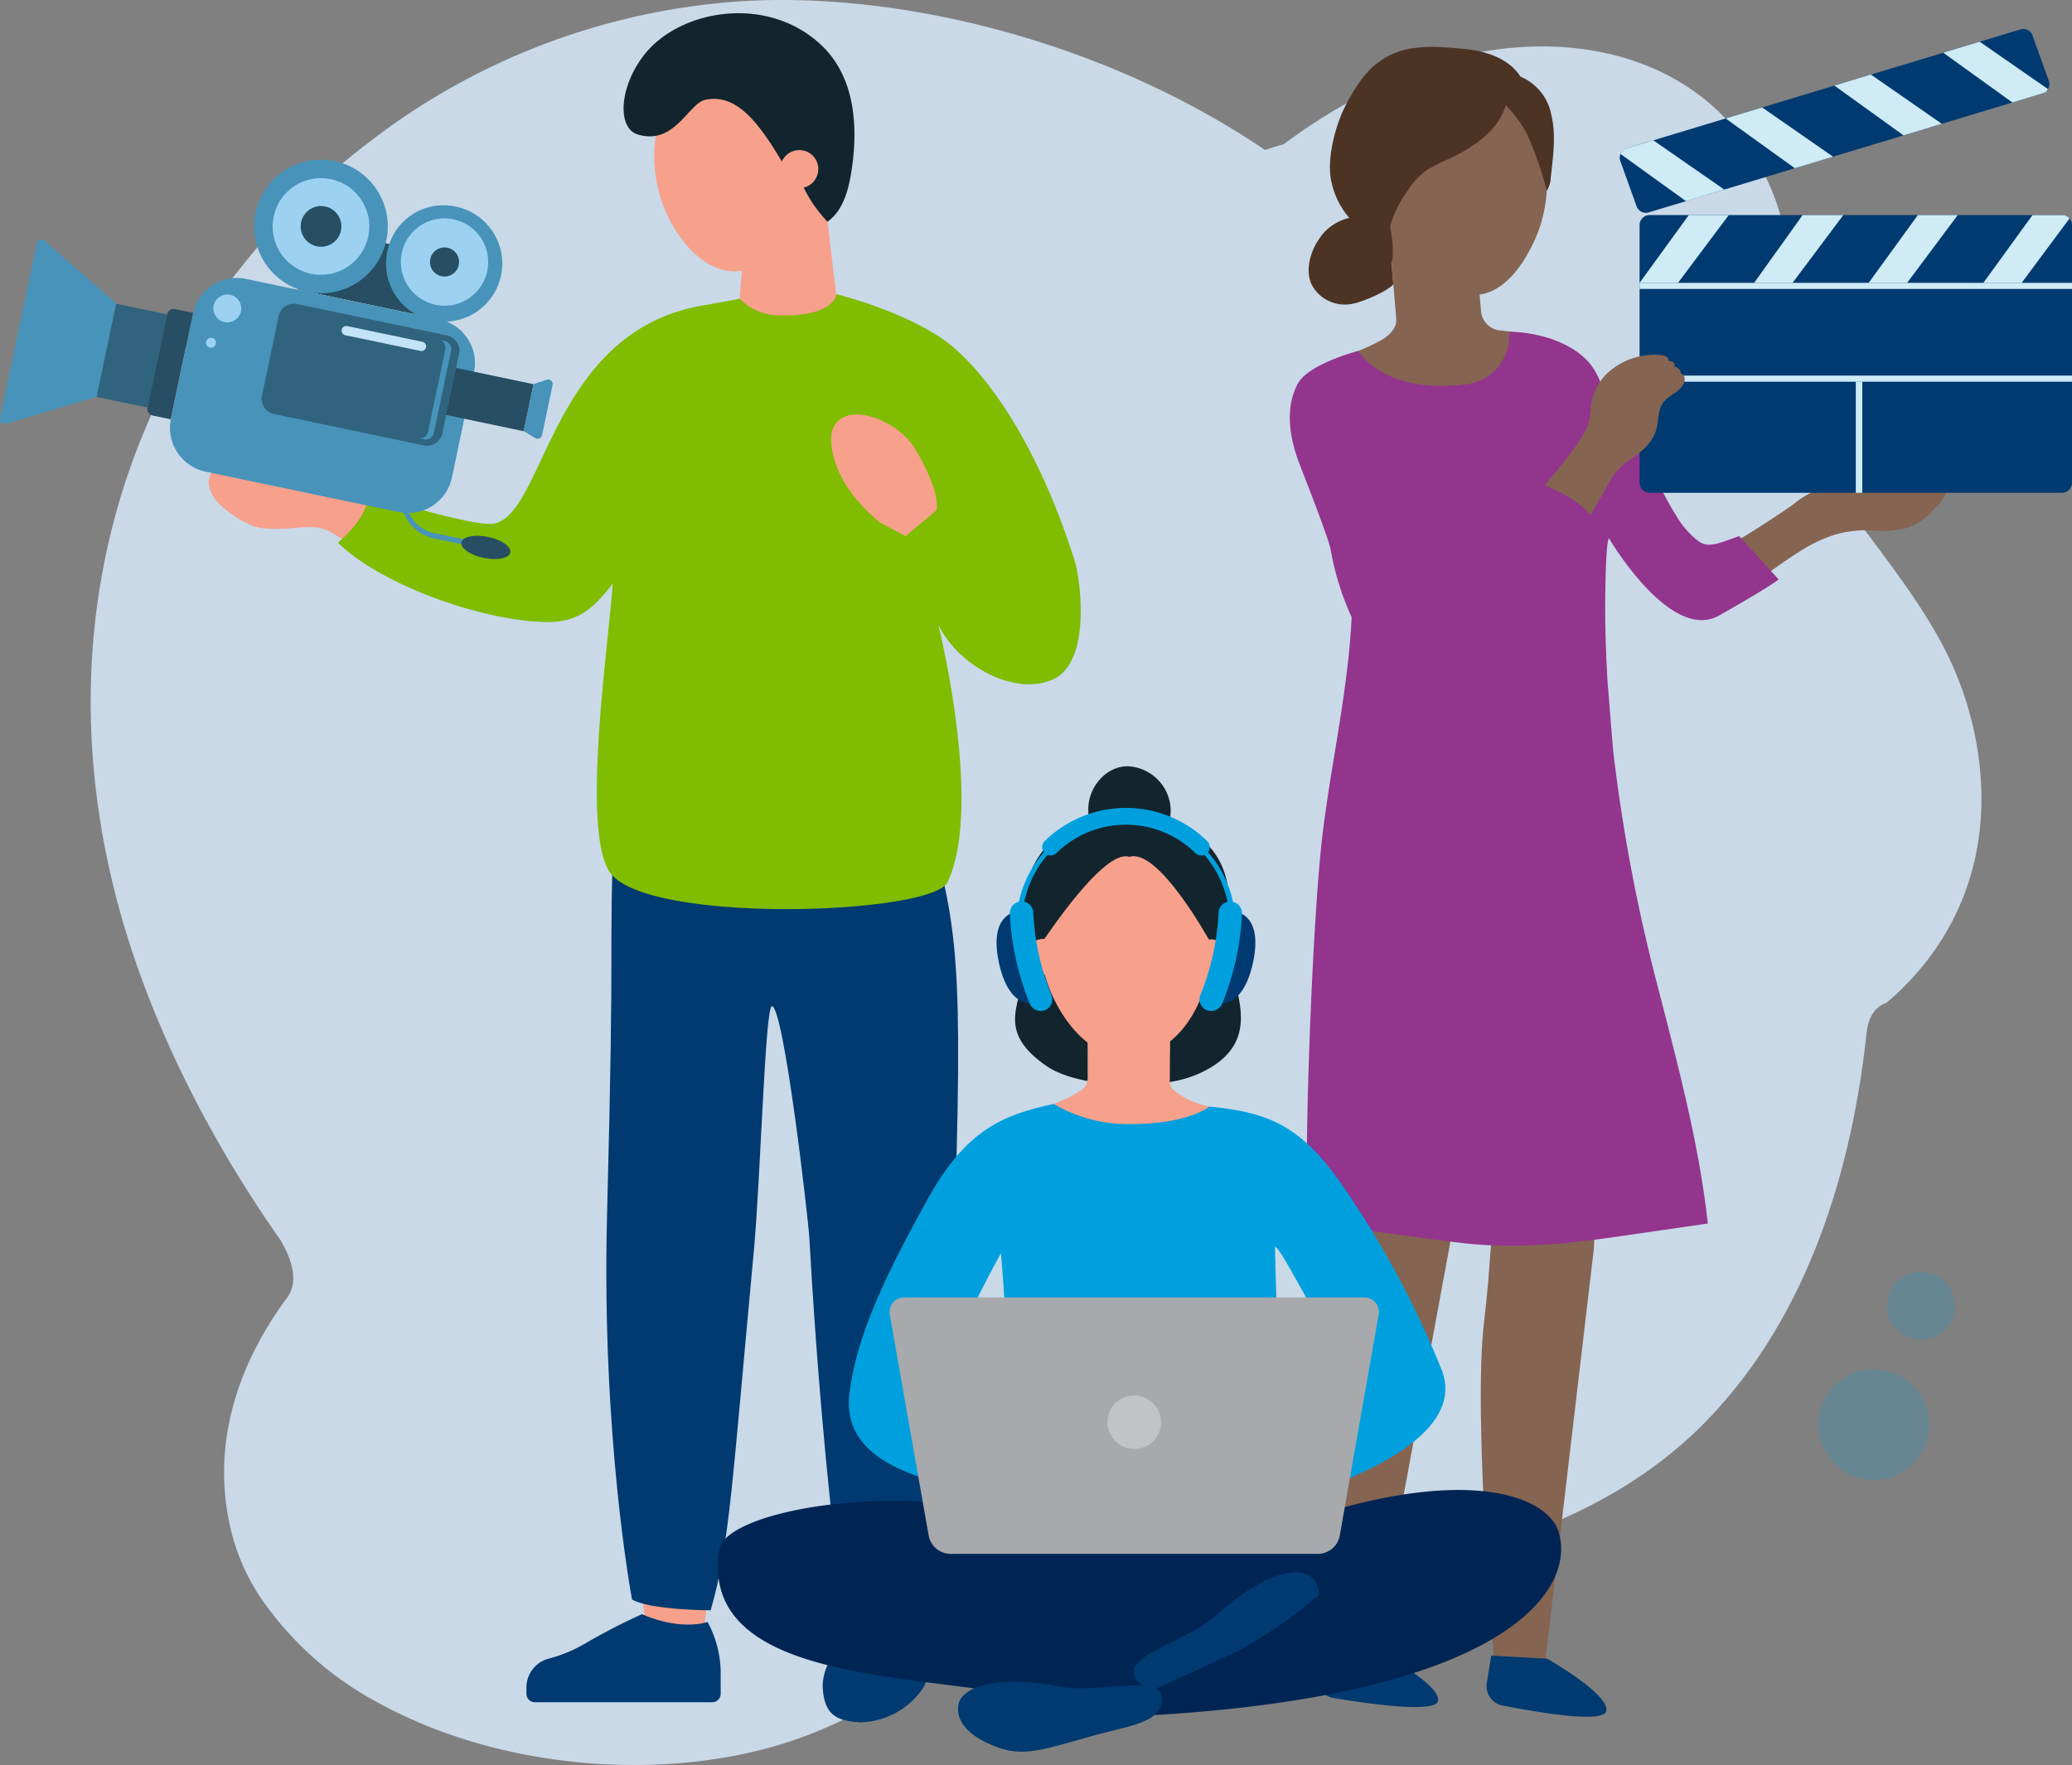 <svg xmlns="http://www.w3.org/2000/svg" width="249.998" height="212.998" viewBox="0 0 249.998 212.998">
  <rect x="0" y="0" width="249.998" height="212.998" fill="#808080" stroke="none"/>
  <defs>
    <style>
      .cls-1 {
        fill: #c9d9e8;
      }

      .cls-16, .cls-2 {
        fill: #00a0df;
      }

      .cls-2 {
        opacity: 0.2;
      }

      .cls-3 {
        fill: #856452;
      }

      .cls-4 {
        fill: #003a70;
      }

      .cls-5 {
        fill: #93358d;
      }

      .cls-6 {
        fill: #4c3324;
      }

      .cls-7 {
        fill: #ceebf6;
      }

      .cls-8 {
        fill: #f7a08b;
      }

      .cls-9 {
        fill: #12252e;
      }

      .cls-10 {
        fill: #80bc00;
      }

      .cls-11 {
        fill: #4793ba;
      }

      .cls-12 {
        fill: #30637d;
      }

      .cls-13 {
        fill: #274e62;
      }

      .cls-14 {
        fill: #9cd1f2;
      }

      .cls-15 {
        fill: #c3e4f8;
      }

      .cls-17, .cls-20 {
        opacity: 0.3;
      }

      .cls-17 {
        mix-blend-mode: multiply;
        isolation: isolate;
      }

      .cls-18 {
        fill: #002554;
      }

      .cls-19 {
        fill: #a7a9ac;
      }

      .cls-20 {
        fill: #fff;
      }
    </style>
  </defs>
  <g id="ill-share-story1" transform="translate(-0.002 0)">
    <path id="Path_10531" data-name="Path 10531" class="cls-1" d="M225.229,124.519c-1.871,17.572-7.48,34.7-19.267,46.886-17.706,18.31-48.669,21.149-74.579,18.317q-3.937-.432-7.882-1.23c-.507.724-1.034,1.441-1.569,2.151-6.8,8.881-16.052,16.279-27.656,19.842-14.426,4.426-33.9,3.182-48.887-5.13a39.911,39.911,0,0,1-14.018-12.661,25.593,25.593,0,0,1-3.293-7.216c-2.942-10.954.725-21,6.587-28.9,2.125-2.866-1.126-7.363-1.126-7.363-9.021-12.921-15.728-26.826-19.275-39.993-9.993-37.141,3.3-71.534,30.21-92.016A82.155,82.155,0,0,1,90.751.077C110.292-.78,134.113,5.537,152.635,18.1c.753-.253,1.506-.485,2.266-.7a68.154,68.154,0,0,1,15.622-8.769c9.493-3.822,21.681-4.511,31.3.773a26.392,26.392,0,0,1,10.7,10.933A27.876,27.876,0,0,1,214.526,25a27.094,27.094,0,0,1,1.091,5.108,51.541,51.541,0,0,1,.345,5.438c.028,1.588.07,3.155.154,4.7s.211,3.084.409,4.6a38.273,38.273,0,0,0,.865,4.525,31.914,31.914,0,0,0,1.506,4.476,36.939,36.939,0,0,0,2.28,4.5,54.425,54.425,0,0,0,3.082,4.623c1.485,2.016,3.068,4.1,4.631,6.26,1.583,2.185,3.11,4.448,4.475,6.787A40.752,40.752,0,0,1,238.691,91.1c1.816,12.8-2.99,23.074-11.1,29.939,0,0-2.027.456-2.351,3.485Z"/>
    <path id="Path_10532" data-name="Path 10532" class="cls-2" d="M226.081,178.614a6.675,6.675,0,1,0-6.685-6.675A6.68,6.68,0,0,0,226.081,178.614Z"/>
    <path id="Path_10533" data-name="Path 10533" class="cls-2" d="M231.781,161.666a4.1,4.1,0,1,0-4.11-4.1A4.106,4.106,0,0,0,231.781,161.666Z"/>
    <path id="Path_10534" data-name="Path 10534" class="cls-3" d="M192.444,100.152c.2,1.384.492,9.858.732,14.586.26,5.165-.859,35.883-.859,35.883l-5.89,50.083-6.143-.225s-2.59-29.805-1.211-41.04c.69-5.628,1.077-13.462,1.077-13.462L177.4,100.285l15.053-.126Z"/>
    <path id="Path_10535" data-name="Path 10535" class="cls-3" d="M162.8,143.391c0-1.567-.52-26.074-.52-31.751a38.524,38.524,0,0,1,2.265-11.362h15.721l-1.47,13.167-3.526,34.935-9.62,52.156-6.087-1.35s1.316-35.791,1.633-38.721c.542-4.982,1.6-13.462,1.6-17.074Z"/>
    <path id="Path_10536" data-name="Path 10536" class="cls-4" d="M159.531,199.081l6.77.2s7.663,4.026,7.192,6.007c-.352,1.483-8.459.316-12.533-.365a2.289,2.289,0,0,1-1.95-2.586Z"/>
    <path id="Path_10537" data-name="Path 10537" class="cls-4" d="M179.925,199.8l6.748.372s7.614,4.314,7.129,6.331c-.366,1.51-8.431.119-12.491-.682a2.381,2.381,0,0,1-1.921-2.7l.535-3.316Z"/>
    <path id="Path_10538" data-name="Path 10538" class="cls-3" d="M233.224,56.161c-.38-.379-1.64-1.574-2.1-.738a.848.848,0,0,0-.057.562,2.523,2.523,0,0,0-1.323-.906.716.716,0,0,0-.9.892,1.878,1.878,0,0,0-.324-.239,2.012,2.012,0,0,0-.838-.33c-.612-.035-.717.646-.6,1.124a.9.9,0,0,0-.626-.169.548.548,0,0,0-.443.422c-.148.6.373,1.187.7,1.63a3.62,3.62,0,0,1,.24.365,6.065,6.065,0,0,1-1.366.288,9.07,9.07,0,0,1-2.716-.183,6.336,6.336,0,0,0-2.238-.2,10.579,10.579,0,0,0-4.257,2.192q-4.74,3.3-9.775,6.12L209.656,72a79.354,79.354,0,0,1,7.636-5.551,18.3,18.3,0,0,1,4.145-1.946,13.714,13.714,0,0,1,4.475-.485,12.409,12.409,0,0,0,4.2-.309,7.329,7.329,0,0,0,3.04-2.066c.669-.7,1.731-1.637,1.675-2.691a5.1,5.1,0,0,0-1.6-2.782Z"/>
    <path id="Path_10539" data-name="Path 10539" class="cls-3" d="M176.906,50.392c3.441-.253,10.907-9.485,10.415-9.45a46.045,46.045,0,0,0-6.5-1.082,2.551,2.551,0,0,1-2.118-2.248l-.183-2.059c2.5-.337,4.617-2.614,6.052-5.382a16.768,16.768,0,0,0,2.076-8.01s-.014-.33-.028-.492C186.2,14.481,182.676,9.043,176,9.232c-5.806.162-10.415,6.232-10.851,13.42-.2,3.366,2.026,8.375,2.744,9.043l.57,6.7c.1,1.131-.64,1.883-1.646,2.572a28.853,28.853,0,0,1-6.242,2.508s8.944,7.448,16.333,6.907Z"/>
    <path id="Path_10540" data-name="Path 10540" class="cls-5" d="M209.832,64.7c-2.329.815-3.575,1.462-4.792.689a10.482,10.482,0,0,1-2.885-3.323c-1.7-2.642-2.8-5.586-4.42-8.27-.774-1.272-1.646-2.494-2.392-3.78-.774-1.335-1.478-2.712-2.294-4.026a8.7,8.7,0,0,0-.971-1.785c-2.14-2.979-6.918-4.188-10.014-4.153a5.869,5.869,0,0,1-5.531,6.359c-4.933.576-9.951-.365-12.66-4.061,0,0-6,1.56-7.283,3.949-1.584,2.951-.986,6.5.133,9.5.648,1.728,3.4,8.628,3.821,10.469a33.6,33.6,0,0,0,2.541,8.221c-.429,8.916-2.5,17.664-3.547,26.517-1.161,9.816-2.238,37.5-1.752,46.443,0,0,12.66,1.862,18.726,2.565,6.263.724,12.371.126,18.585-.773q5.478-.791,10.963-1.588c-1.048-9.513-3.525-18.767-5.89-28.021a207.031,207.031,0,0,1-5.482-28.61c-.19-1.743-.591-7.4-.71-8.481q-.243-4-.3-8.01c0-.2-.042-8.6.443-9.6,0,0,7.453,12.788,13.385,9.3,0,0,5.587-3.141,7.1-4.3L209.839,64.7Z"/>
    <path id="Path_10541" data-name="Path 10541" class="cls-6" d="M187.131,13.624a6.273,6.273,0,0,0-3.674-4.377c-1.478-2.3-4.377-3.134-6.967-3.359-2.934-.253-6.713-.689-9.654,1.272-1.267.843-2.52,1.883-4.37,5.354-1.373,2.565-2.471,6.858-1.795,9.549a9.854,9.854,0,0,0,2,4.082c.042.049.1.091.14.148a5.936,5.936,0,0,0-3.652,2.543c-1.02,1.455-1.675,3.675-.957,5.382a4.389,4.389,0,0,0,2.041,2.059,4.548,4.548,0,0,0,2.934.386c1.063-.162,4.244-1.5,4.933-2.361l-.225-2.6c.436-1.251-.077-3.942-.155-4.384a12.776,12.776,0,0,1,2.14-4.328,8.544,8.544,0,0,1,2.322-2.494,24.2,24.2,0,0,1,2.8-1.405c2.835-1.363,5.77-3.3,6.685-6.387A14.768,14.768,0,0,1,184.2,16.1a40.578,40.578,0,0,1,2.428,6.921,3.875,3.875,0,0,0,.429-1.054c.268-2.733.788-5.628.063-8.333Z"/>
    <path id="Path_10542" data-name="Path 10542" class="cls-4" d="M199.059,25.955h49.717A1.224,1.224,0,0,1,250,27.177v31.07a1.224,1.224,0,0,1-1.224,1.223H199.059a1.232,1.232,0,0,1-1.232-1.23V27.17a1.224,1.224,0,0,1,1.224-1.222Z"/>
    <path id="Path_10543" data-name="Path 10543" class="cls-7" d="M250,45.326H197.827v.738H250Z"/>
    <path id="Path_10544" data-name="Path 10544" class="cls-7" d="M250,34.133H197.827v.738H250Z"/>
    <path id="Path_10545" data-name="Path 10545" class="cls-7" d="M224.7,46.064h-.788V59.477h.788Z"/>
    <path id="Path_10546" data-name="Path 10546" class="cls-4" d="M246.432,11.27,198.925,25.632a1.193,1.193,0,0,1-1.457-.731l-1.963-5.466a1.183,1.183,0,0,1,.767-1.532L243.779,3.548a1.181,1.181,0,0,1,1.457.738L247.2,9.752a1.177,1.177,0,0,1-.774,1.525Z"/>
    <path id="Path_10547" data-name="Path 10547" class="cls-7" d="M196.124,17.945l3.364-1.012,8.557,5.944-4.616,1.4-7.9-5.691a.959.959,0,0,1,.542-.6l.056-.028Z"/>
    <path id="Path_10548" data-name="Path 10548" class="cls-7" d="M208.214,14.3l4.4-1.335,8.557,5.944L216.56,20.3Z"/>
    <path id="Path_10549" data-name="Path 10549" class="cls-7" d="M221.331,10.329l4.4-1.335,8.557,5.944-4.616,1.4Z"/>
    <path id="Path_10550" data-name="Path 10550" class="cls-7" d="M234.462,6.359l4.4-1.328L247.1,10.75l-.239.344-.366.155-3.688,1.117Z"/>
    <path id="Path_10551" data-name="Path 10551" class="cls-7" d="M197.827,34.133h4.637l6.123-8.179h-4.821Z"/>
    <path id="Path_10552" data-name="Path 10552" class="cls-7" d="M211.648,34.133h4.637l6.123-8.179H217.5Z"/>
    <path id="Path_10553" data-name="Path 10553" class="cls-7" d="M225.469,34.133h4.637l6.108-8.179H231.4Z"/>
    <path id="Path_10554" data-name="Path 10554" class="cls-7" d="M239.29,34.133h4.637l5.77-7.764-.028-.035a1.171,1.171,0,0,0-.732-.372h-3.708L239.3,34.14Z"/>
    <path id="Path_10555" data-name="Path 10555" class="cls-3" d="M203.168,45.375a.663.663,0,0,0-.387-.323.547.547,0,0,0-.07-.337,1.1,1.1,0,0,0-.6-.464h-.085a.453.453,0,0,0-.169-.555,1.179,1.179,0,0,0-.513-.126h-.029c.1-.611-.7-.717-1.154-.738a8.382,8.382,0,0,0-6.256,2.234,6.685,6.685,0,0,0-1.646,2.579c-.423,1.194-.247,2.48-.662,3.668-.7,2-4.658,6.541-5.214,7.279,0,0,3.666,1.293,5.531,3.576q.992-1.728,1.984-3.471a8.047,8.047,0,0,1,2.393-2.979c1.52-1.019,3.047-2.073,3.568-3.935.274-.977.169-2.08.675-2.979.486-.857,1.429-1.173,2.1-1.827.387-.372.852-1.047.542-1.6Z"/>
    <path id="Path_10556" data-name="Path 10556" class="cls-8" d="M85.649,190.369l-8.606-1.1.788,6.233,7.072,1.672Z"/>
    <path id="Path_10557" data-name="Path 10557" class="cls-8" d="M110.687,189.371l-7.931.717,1.231,7.237,7.143-.773Z"/>
    <path id="Path_10558" data-name="Path 10558" class="cls-4" d="M74.094,97.433c-.683,20.6.1,13.174-.844,49.015-.711,26.994,3.012,46.577,3.012,46.577,2.181,1.285,9.486,1.306,9.486,1.306,2.287-8,2.583-15.282,5.2-43.26.823-8.8,1.372-29.651,2.188-29.644,1.443.021,4.4,25.765,4.518,27.972,1.576,28.055,4.117,45.094,4.117,45.094,2.955.984,10.654-.063,10.654-.063,2.174-11.383,1.935-19.849,2.857-50.167.957-31.394-.169-32.982-3.688-47.1l-37.5.281Z"/>
    <path id="Path_10559" data-name="Path 10559" class="cls-8" d="M25.158,58.086A4.24,4.24,0,0,0,26.551,60.9a12.888,12.888,0,0,0,3.181,2.213c1.112.611,2.153.766,4.49.7,1.534-.056,3.307-.429,4.785.014s4.827,3.007,7.319,4.961l1.239-7.195s-1.654-.738-3.286-1.49c-1.443-.667-3.223-2.045-4.842-2.291a6.2,6.2,0,0,0-2.245.211,9.247,9.247,0,0,1-2.737.183,6.446,6.446,0,0,1-1.372-.288,2.963,2.963,0,0,1,.239-.365c.338-.45.851-1.04.711-1.644a.53.53,0,0,0-.443-.429.867.867,0,0,0-.626.176c.127-.485,0-1.173-.605-1.124a1.977,1.977,0,0,0-.844.323,1.572,1.572,0,0,0-.324.246.724.724,0,0,0-.915-.9,2.5,2.5,0,0,0-1.33.906.849.849,0,0,0-.056-.562c-.464-.843-1.738.358-2.111.738a5.083,5.083,0,0,0-1.611,2.811Z"/>
    <path id="Path_10560" data-name="Path 10560" class="cls-8" d="M100.975,36.269,99.61,24.732a40.978,40.978,0,0,0,0-4.715c-.739-6.731-7.579-12.043-13-11.4-5.538.675-8.466,5.986-7.487,12.689.908,6.26,5.721,12.247,10.408,11.354l-.373,4.258C90.891,40.211,101.3,39.811,100.975,36.269Z"/>
    <path id="Path_10561" data-name="Path 10561" class="cls-9" d="M99.85,26.756c.774-.576,2.1-1.757,2.751-5.319,1.027-5.691.711-12-3.483-15.971-6.46-6.12-16.868-4.356-21.224.949-3.153,3.829-3.526,9.015-.95,9.809,4.454,1.37,6.108-3.745,8.17-4.181,3.624-.759,6.256,2.445,9.226,7.455.084.134,2.646,3.155,2.646,3.155a15.786,15.786,0,0,0,2.864,4.1Z"/>
    <path id="Path_10562" data-name="Path 10562" class="cls-8" d="M98.731,20.517a2.293,2.293,0,1,1-2.189-2.4A2.283,2.283,0,0,1,98.731,20.517Z"/>
    <path id="Path_10563" data-name="Path 10563" class="cls-10" d="M44.446,59.646S55.48,63.124,59,63.229c6.77.2,6.833-23.208,25.875-26.376,1.02-.169,4.363-.8,4.363-.8a6.875,6.875,0,0,0,4.912,2.009c5.468.133,6.742-1.8,6.742-2.572,4.848,1.258,10.921,3.626,14.229,6.492,3.723,3.218,9.838,10.9,14.532,25.653.682,2.143,2.118,12.261-2.646,14.376-4.455,1.981-11.218-1.454-13.793-6.6,0,0,5.468,21.816,1.112,31.049-1.809,3.844-34.848,5.08-40.421-.787-4.067-4.272-.366-28.5.014-35.229-2.379,3.064-4.265,4.813-8.508,4.616-8.367-.379-19.943-4.9-24.637-9.577,0,0,3.61-2.881,3.681-5.825Z"/>
    <path id="Path_10564" data-name="Path 10564" class="cls-11" d="M14.018,36.642l-8.649-7.6a.565.565,0,0,0-.922.3L.014,50.476a.564.564,0,0,0,.711.654L11.66,47.9l2.365-11.249Z"/>
    <path id="Path_10565" data-name="Path 10565" class="cls-12" d="M14.02,36.649,11.658,47.9l6.15,1.287,2.362-11.25Z"/>
    <path id="Path_10566" data-name="Path 10566" class="cls-13" d="M37.582,27.484l-1.572,7.489,16.667,3.489,1.572-7.489Z"/>
    <path id="Path_10567" data-name="Path 10567" class="cls-11" d="M24.813,56.919,48.12,61.8a5.414,5.414,0,0,0,6.411-4.181L57.19,44.94A5.405,5.405,0,0,0,53,38.539L29.7,33.663a5.413,5.413,0,0,0-6.411,4.181l-2.66,12.675A5.405,5.405,0,0,0,24.813,56.919Z"/>
    <path id="Path_10568" data-name="Path 10568" class="cls-11" d="M46.769,30.178a7.013,7.013,0,1,0,8.262-5.235A6.9,6.9,0,0,0,46.769,30.178Z"/>
    <path id="Path_10569" data-name="Path 10569" class="cls-11" d="M30.844,25.667a8.06,8.06,0,1,0,9.542-6.225A8.045,8.045,0,0,0,30.844,25.667Z"/>
    <path id="Path_10570" data-name="Path 10570" class="cls-14" d="M33.025,26.124a5.831,5.831,0,1,0,6.9-4.5A5.821,5.821,0,0,0,33.025,26.124Z"/>
    <path id="Path_10571" data-name="Path 10571" class="cls-13" d="M36.333,26.819a2.455,2.455,0,1,0,2.906-1.9A2.456,2.456,0,0,0,36.333,26.819Z"/>
    <path id="Path_10572" data-name="Path 10572" class="cls-13" d="M52.659,49.83l10.528,2.206,1.189-5.677L54.038,44.195a3,3,0,0,0-3.554,2.319,2.811,2.811,0,0,0,2.174,3.323Z"/>
    <path id="Path_10573" data-name="Path 10573" class="cls-11" d="M64.382,46.352l-1.189,5.677,1.4.843a.543.543,0,0,0,.809-.351l1.274-6.071a.543.543,0,0,0-.7-.625Z"/>
    <path id="Path_10574" data-name="Path 10574" class="cls-13" d="M18.416,50.146,20.6,50.6l2.7-12.851L21.111,37.3a.8.8,0,0,0-.943.611L17.8,49.2a.794.794,0,0,0,.612.941Z"/>
    <path id="Path_10575" data-name="Path 10575" class="cls-14" d="M48.479,30.536a5.27,5.27,0,1,0,6.242-4.068A5.261,5.261,0,0,0,48.479,30.536Z"/>
    <path id="Path_10576" data-name="Path 10576" class="cls-13" d="M51.92,31.26A1.754,1.754,0,1,0,54,29.9,1.75,1.75,0,0,0,51.92,31.26Z"/>
    <path id="Path_10577" data-name="Path 10577" class="cls-14" d="M24.869,41.244a.6.6,0,1,0,.711-.464A.6.6,0,0,0,24.869,41.244Z"/>
    <path id="Path_10578" data-name="Path 10578" class="cls-11" d="M52.37,64.971l5.679,1.194.127-.611-5.8-1.223a4.232,4.232,0,0,1-3.251-3.176l-.45-1.925-.612.14.422,1.806a5.048,5.048,0,0,0,3.877,3.794Z"/>
    <path id="Path_10579" data-name="Path 10579" class="cls-13" d="M55.678,65.442c-.148.7,1.056,1.546,2.681,1.883s3.068.049,3.216-.646-1.056-1.546-2.681-1.883S55.825,64.746,55.678,65.442Z"/>
    <path id="Path_10580" data-name="Path 10580" class="cls-12" d="M33.067,49.963l18.085,3.787A1.884,1.884,0,0,0,53.376,52.3l2.02-9.6a1.881,1.881,0,0,0-1.457-2.22L35.854,36.691a1.884,1.884,0,0,0-2.224,1.454l-2.013,9.6a1.881,1.881,0,0,0,1.457,2.22Z"/>
    <path id="Path_10581" data-name="Path 10581" class="cls-11" d="M51.652,52.092l2.076-9.9A1.015,1.015,0,0,0,52.947,41l.7.148a1.009,1.009,0,0,1,.781,1.194l-2.076,9.9a1.011,1.011,0,0,1-1.2.78l-.7-.148A1.016,1.016,0,0,0,51.652,52.092Z"/>
    <path id="Path_10582" data-name="Path 10582" class="cls-15" d="M41.716,40.464l8.972,1.876a.564.564,0,1,0,.232-1.1l-8.972-1.876a.564.564,0,1,0-.232,1.1Z"/>
    <path id="Path_10583" data-name="Path 10583" class="cls-14" d="M25.784,36.874a1.682,1.682,0,1,0,1.991-1.3A1.682,1.682,0,0,0,25.784,36.874Z"/>
    <path id="Path_10584" data-name="Path 10584" class="cls-8" d="M106.134,63.032c-6.249-5.2-6.031-10.083-5.722-11.059,1.19-3.766,7.593-1.532,9.888,2.009,0,0,3.124,4.89,2.709,7.6l-3.751,3.12Z"/>
    <path id="Path_10585" data-name="Path 10585" class="cls-4" d="M85.367,195.736s-3.082,1.153-7.91-.941a76.236,76.236,0,0,0-6.924,3.583,17.576,17.576,0,0,1-4.349,1.792,3.609,3.609,0,0,0-2.667,3.471v.759a1.024,1.024,0,0,0,1.027,1.026H85.93a1.024,1.024,0,0,0,1.027-1.026v-2.347a13.038,13.038,0,0,0-1.583-6.317Z"/>
    <path id="Path_10586" data-name="Path 10586" class="cls-4" d="M111.193,195.856a12.4,12.4,0,0,1-7.628,0s-4.462,4.089-4.293,7.785,2.182,4.033,4.49,4.209a9.392,9.392,0,0,0,7.656-4.209C112.875,201.013,111.193,195.856,111.193,195.856Z"/>
    <path id="Path_10587" data-name="Path 10587" class="cls-9" d="M144.162,129.774c10.443-4.293,2.787-12.752,3.772-17.544,1.45-6.949-1.6-11.544-6.875-12.886a6.72,6.72,0,0,0,.19-1.707,5.419,5.419,0,0,0-5.194-5.164c-2.61,0-4.743,2.515-4.743,5.164a9.076,9.076,0,0,0,.106,1.419c-5.658,1.328-8.98,7.321-7.685,13.314,1.591,7.329-5.214,10.884,2.513,16.259,3.877,2.691,13.426,2.986,17.909,1.138Z"/>
    <path id="Path_10588" data-name="Path 10588" class="cls-16" d="M123.213,175.016l-.528,6.2c-4.891-1.89-21.52-2.375-20.19-13.083.915-7.4,4.828-15.05,9.353-23.277,4.637-8.439,9.063-10.3,15.284-11.629l18.8.316c6.995.689,10.83,2.207,15.679,8.994a114.441,114.441,0,0,1,12.266,22.6c3.955,9.479-16.038,15.128-19.479,16.252-2.041.667-2.238-5.122-1.9-5.445,1.633-1.511,12.779-6.942,11.337-9.113-6.193-9.408-9.043-15.908-10-16.407,0,0,.246,11.587.725,20.215.584,10.357,3.047,10.82.373,15.176,0,0-9.866,2.987-16.453,2.621-6.383-.351-16.734-4.244-16.734-4.244-2.252-3.33-.338-4.468-.155-13.089.183-9.022-.823-19.857-.823-19.857a137.352,137.352,0,0,0-7.98,17.144c-.556,1.778,4.363,3.816,10.415,6.612Z"/>
    <path id="Path_10589" data-name="Path 10589" class="cls-8" d="M131.235,123.893v6.2a1.785,1.785,0,0,1-.711,1.448,17.459,17.459,0,0,1-3.4,1.679,17.831,17.831,0,0,0,9.219,2.438c7.079,0,9.584-2.115,9.584-2.115a10.155,10.155,0,0,1-4.243-1.911,1.567,1.567,0,0,1-.542-1.222l.049-6.514h-9.964Z"/>
    <g id="Group_11697" data-name="Group 11697" class="cls-17">
      <path id="Path_10590" data-name="Path 10590" class="cls-8" d="M141.15,127.125c-2.231,1.94-7.529,2.066-9.9.036v-2.586l9.908-.042v2.585Z"/>
    </g>
    <path id="Path_10591" data-name="Path 10591" class="cls-8" d="M146.076,113.368a1.14,1.14,0,0,0-.218.014l.014-3.843c.014-5.453-4.032-8.08-9.514-8.1S126.02,104.03,126,109.49v3.822c-.042,0-.07-.007-.1-.007a2.15,2.15,0,1,0-.014,4.3,1.209,1.209,0,0,0,.155-.007c1.407,4.974,5.27,9.977,9.753,9.977,5.222,0,8.691-4.44,9.979-9.935.091,0,.183.021.281.021a2.147,2.147,0,1,0,.021-4.293Z"/>
    <path id="Path_10592" data-name="Path 10592" class="cls-9" d="M145.858,113.389c2.688-16.413-13.617-15.254-18.205-11.242-3,2.607-1.661,11.186-1.661,11.186.071-.007,7.206-10.982,10.274-9.928C139.729,102.26,145.858,113.389,145.858,113.389Z"/>
    <path id="Path_10593" data-name="Path 10593" class="cls-18" d="M122.319,183.153c-13.265-4.378-34.791-1.026-35.544,3.892C84.6,201.379,105.353,201.934,119.251,204c5.017.745,10.724,3.457,17.923,3.092,44.4-2.248,53.123-15.177,50.864-22.294-1.266-4.019-10.7-8.446-32.469-.85a40.306,40.306,0,0,1-17.262,2.67c-6.959-.345-10.612-1.687-15.981-3.464Z"/>
    <path id="Path_10594" data-name="Path 10594" class="cls-8" d="M121.172,175.136c-1.028,1.2.2,4.286.549,4.841,1.689,2.768,6.1,5.213,9.092,4.075,2.843-1.075,4.715-3.977,4.025-5.031-.443-.681-1.668-.295-5.517,0-1.548.127-3.821-.871-3.821-1.244,0-.491,3.9-.337,3.962-1.11.056-.864-7-3.042-8.3-1.531Z"/>
    <path id="Path_10595" data-name="Path 10595" class="cls-8" d="M155.337,176.632c.929,1.272-.549,4.244-.929,4.771-1.893,2.642-6.474,4.743-9.38,3.373-2.759-1.3-4.392-4.336-3.632-5.326.5-.661,1.689-.176,5.51.421,1.528.239,3.878-.59,3.9-.955.042-.485-3.863-.64-3.856-1.412.007-.858,7.206-2.488,8.395-.879Z"/>
    <path id="Path_10596" data-name="Path 10596" class="cls-4" d="M140.151,204.716c-.3-2.691-7.924-.316-12.146-1.159-7.853-1.567-11.844.14-12.315,1.967-.6,2.319,1.612,4.385,5.207,5.516,2.865.885,5.37.007,10.669-1.49C136.4,208.194,140.5,207.92,140.151,204.716Z"/>
    <path id="Path_10597" data-name="Path 10597" class="cls-4" d="M136.865,202.236c-1.133-2.459,6.628-4.35,9.809-7.244,5.918-5.389,10.218-5.987,11.569-4.659a2.989,2.989,0,0,1,.894,2.122,52.289,52.289,0,0,1-9.549,6.647c-2.724,1.356-10.12,4.687-10.12,4.687A2.567,2.567,0,0,1,136.865,202.236Z"/>
    <path id="Path_10598" data-name="Path 10598" class="cls-19" d="M161.642,185.387a2.7,2.7,0,0,1-2.561,2.129H114.627a2.7,2.7,0,0,1-2.561-2.129l-4.694-26.672a1.767,1.767,0,0,1,1.8-2.143h55.36a1.764,1.764,0,0,1,1.8,2.143Z"/>
    <path id="Path_10599" data-name="Path 10599" class="cls-20" d="M140.088,171.637a3.227,3.227,0,1,1-3.23-3.232A3.227,3.227,0,0,1,140.088,171.637Z"/>
    <path id="Path_10600" data-name="Path 10600" class="cls-16" d="M149.046,111.19h-.683a12.513,12.513,0,0,0-25.024,0h-.682a13.2,13.2,0,0,1,26.389,0Z"/>
    <path id="Path_10601" data-name="Path 10601" class="cls-16" d="M144.943,103.236a1.049,1.049,0,0,1-.725-.3,11.958,11.958,0,0,0-16.734,0,1.027,1.027,0,0,1-1.442,0,.986.986,0,0,1,0-1.419,13.989,13.989,0,0,1,19.626,0,.987.987,0,0,1,0,1.419A1.034,1.034,0,0,1,144.943,103.236Z"/>
    <path id="Path_10602" data-name="Path 10602" class="cls-4" d="M125.239,121.027c-2.582.548-4.032-1.736-4.7-4.8s-.324-5.741,2.258-6.289l2.442,11.095Z"/>
    <path id="Path_10603" data-name="Path 10603" class="cls-16" d="M125.859,121.968a1.428,1.428,0,0,1-1.612-.843,33.433,33.433,0,0,1-1.661-5.333,32.284,32.284,0,0,1-.739-5.529,1.416,1.416,0,0,1,2.829-.134,30.114,30.114,0,0,0,2.189,9.956,1.4,1.4,0,0,1-.781,1.82c-.078.028-.155.049-.232.07Z"/>
    <path id="Path_10604" data-name="Path 10604" class="cls-4" d="M146.47,121.027c2.576.548,4.025-1.736,4.7-4.8s.324-5.741-2.259-6.289l-2.435,11.095Z"/>
    <path id="Path_10605" data-name="Path 10605" class="cls-16" d="M145.851,121.968a1.428,1.428,0,0,0,1.611-.843,33.434,33.434,0,0,0,1.661-5.333,32.874,32.874,0,0,0,.732-5.529A1.407,1.407,0,0,0,148.5,108.8a1.392,1.392,0,0,0-1.471,1.328,30.253,30.253,0,0,1-.675,5.066,29.905,29.905,0,0,1-1.52,4.89,1.386,1.386,0,0,0,.788,1.82,2.112,2.112,0,0,0,.225.07Z"/>
  </g>
</svg>
